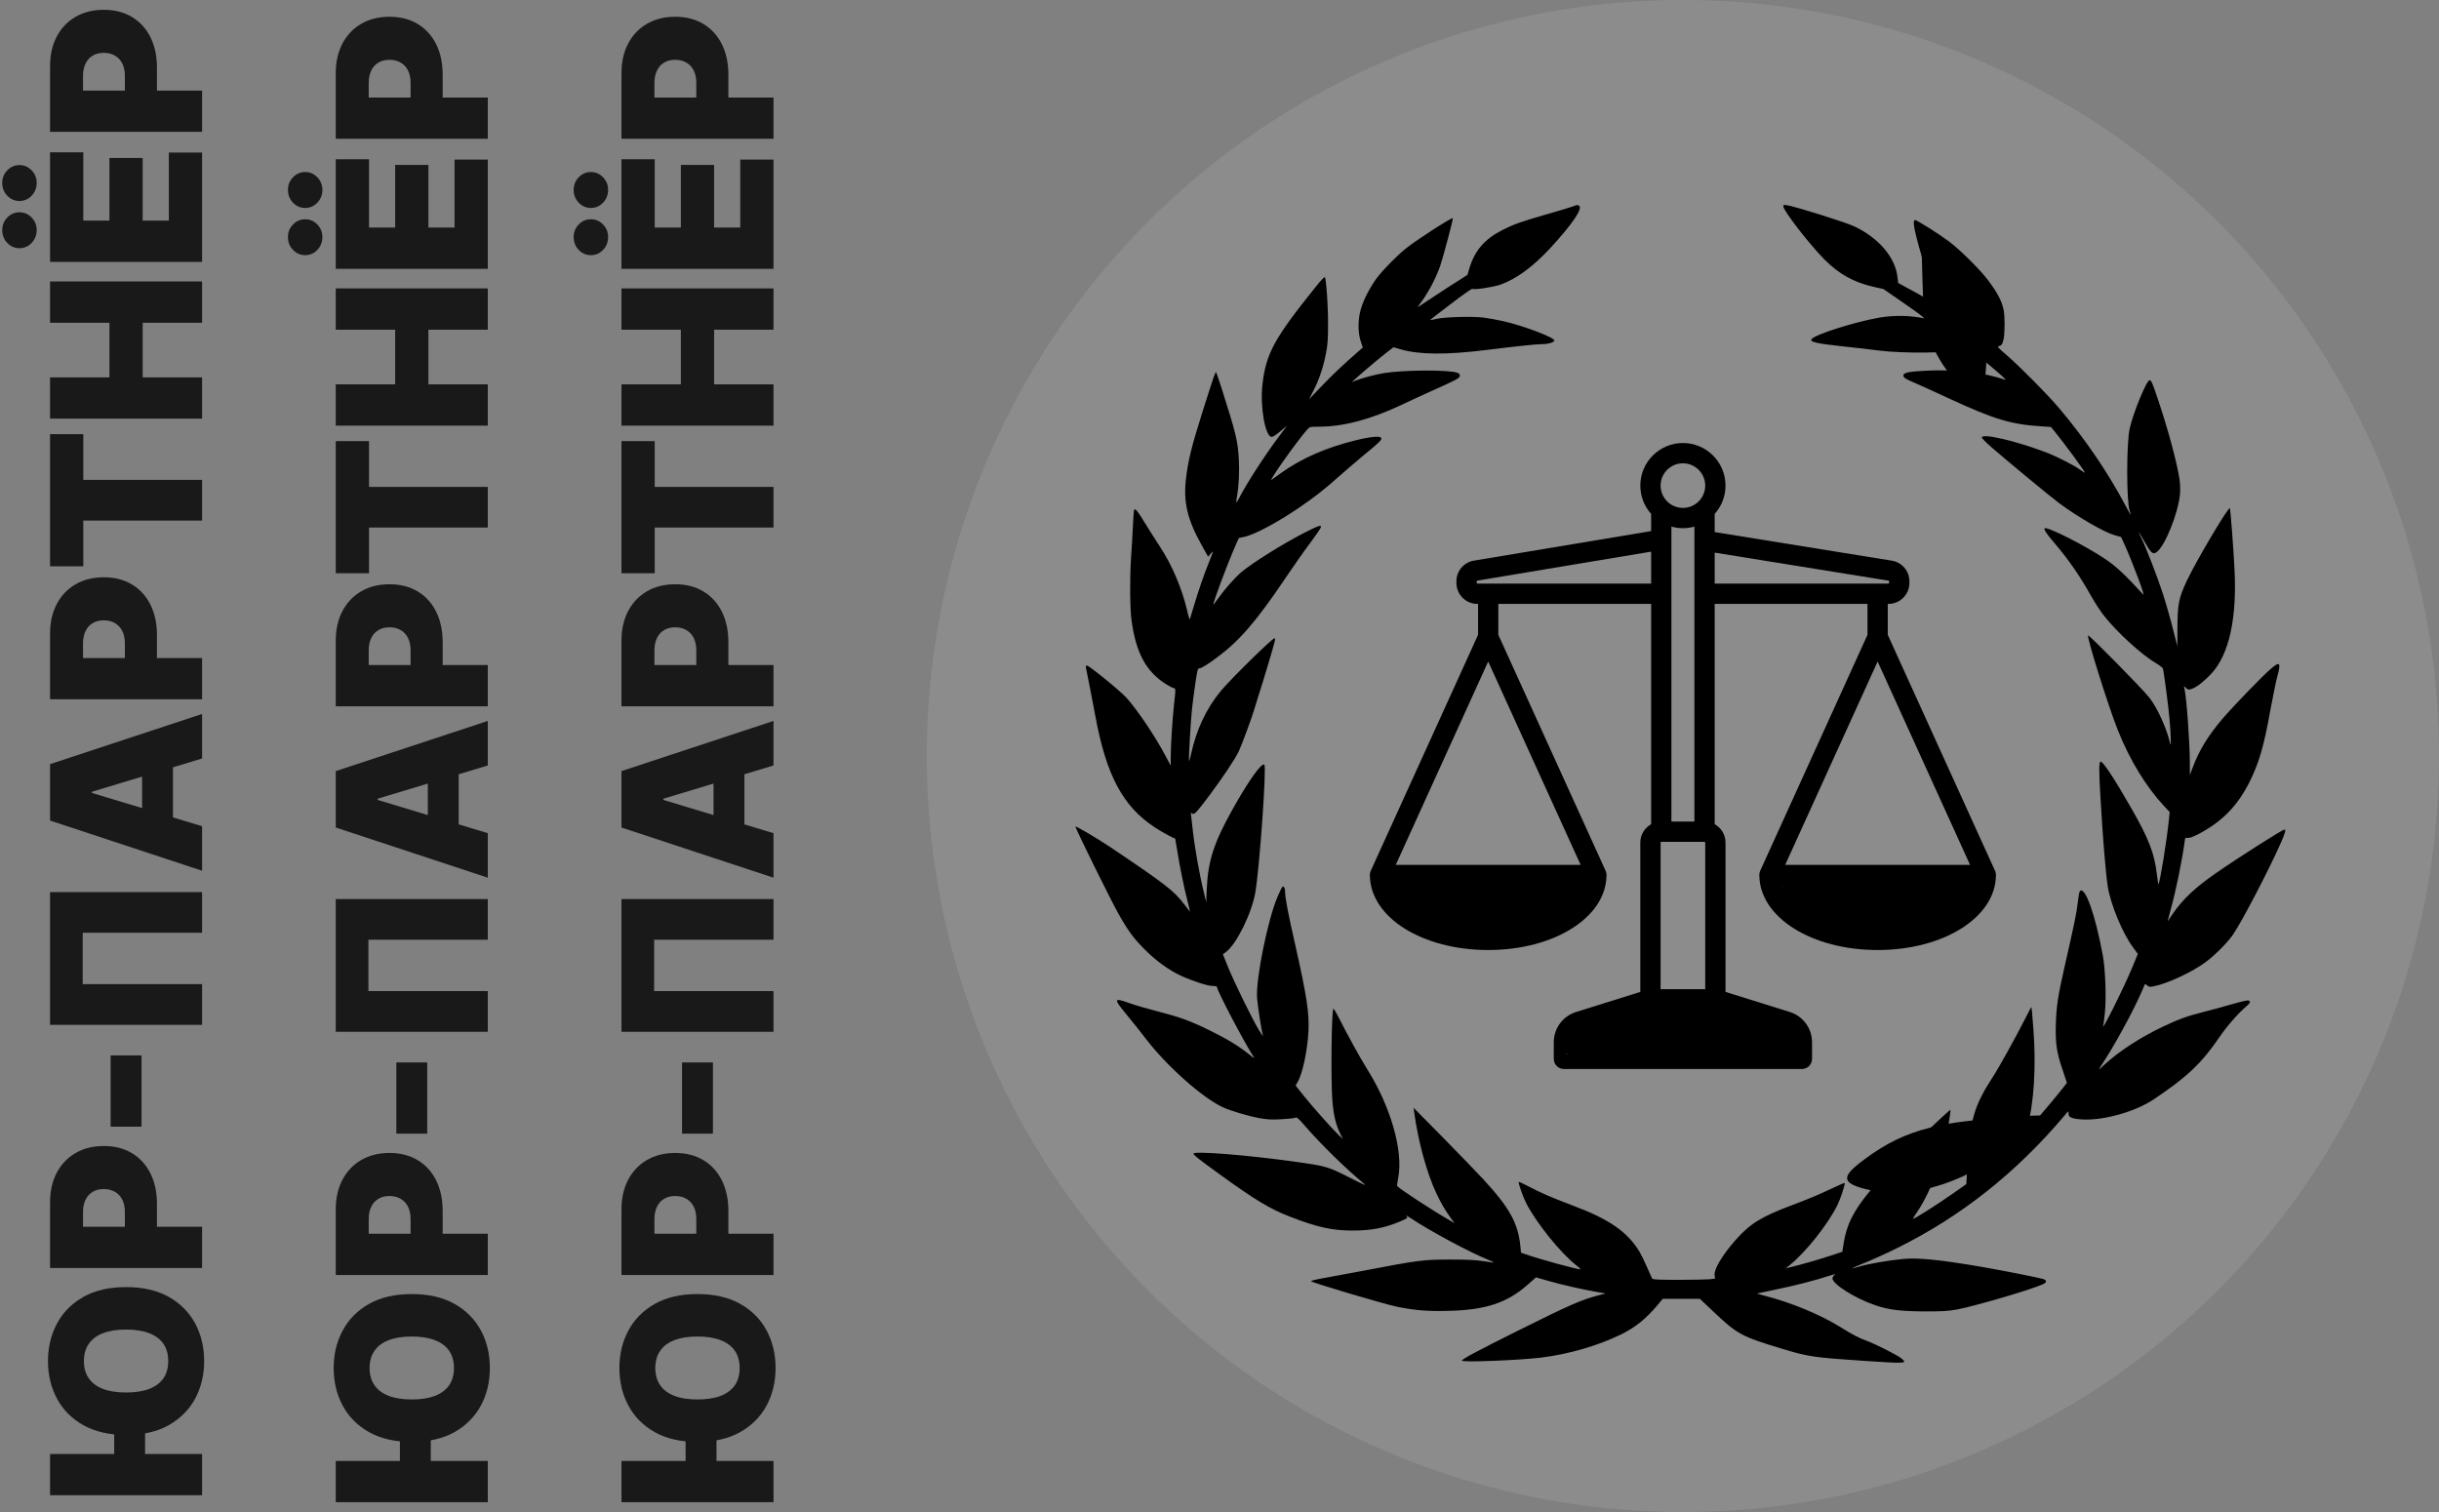 <?xml version="1.0" encoding="UTF-8"?> <svg xmlns="http://www.w3.org/2000/svg" width="350" height="217" viewBox="0 0 350 217" fill="none"><rect x="0" y="0" width="350" height="217" fill="#808080" stroke="none"/> <circle opacity="0.1" cx="241.5" cy="108.5" r="108.5" fill="white"></circle> <path d="M286.418 125.637C286.419 125.617 286.421 125.597 286.421 125.576C286.421 125.572 286.42 125.567 286.42 125.563C286.42 125.53 286.417 125.497 286.415 125.464C286.414 125.447 286.413 125.431 286.411 125.415C286.408 125.387 286.403 125.359 286.398 125.33C286.395 125.31 286.392 125.289 286.387 125.269C286.382 125.247 286.376 125.225 286.37 125.203C286.363 125.177 286.357 125.151 286.348 125.126C286.343 125.109 286.336 125.092 286.33 125.075C286.319 125.046 286.308 125.016 286.296 124.988C286.294 124.983 286.292 124.979 286.29 124.974L270.897 91.11V86.671H270.994C272.653 86.671 274.002 85.322 274.002 83.663V83.433C274.002 81.949 272.939 80.7 271.474 80.464L246.06 76.363V73.757C247.025 72.676 247.613 71.252 247.613 69.693C247.613 66.322 244.871 63.58 241.5 63.58C238.13 63.58 235.388 66.322 235.388 69.693C235.388 71.252 235.976 72.676 236.94 73.757V76.221L211.512 80.46C210.055 80.702 208.999 81.95 208.999 83.426V83.663C208.999 85.322 210.348 86.671 212.006 86.671H212.103V91.11L196.71 124.974C196.708 124.978 196.707 124.983 196.705 124.988C196.692 125.016 196.681 125.046 196.67 125.075C196.664 125.092 196.658 125.109 196.652 125.126C196.644 125.151 196.637 125.177 196.63 125.203C196.624 125.225 196.618 125.247 196.613 125.269C196.609 125.289 196.606 125.31 196.602 125.33C196.597 125.359 196.592 125.387 196.589 125.415C196.587 125.431 196.587 125.448 196.586 125.464C196.583 125.497 196.581 125.53 196.58 125.562C196.58 125.567 196.58 125.572 196.58 125.576C196.58 125.597 196.582 125.617 196.582 125.637C196.583 125.654 196.583 125.67 196.584 125.686C196.675 131.672 204.096 136.346 213.558 136.346C223.021 136.346 230.442 131.672 230.533 125.686C230.534 125.67 230.534 125.654 230.535 125.637C230.535 125.617 230.537 125.597 230.537 125.576C230.537 125.572 230.536 125.568 230.536 125.563C230.536 125.53 230.534 125.497 230.531 125.464C230.53 125.448 230.529 125.432 230.527 125.416C230.524 125.387 230.519 125.359 230.514 125.33C230.511 125.31 230.508 125.289 230.504 125.269C230.499 125.247 230.493 125.225 230.487 125.204C230.48 125.177 230.473 125.151 230.465 125.126C230.459 125.109 230.453 125.092 230.447 125.076C230.436 125.046 230.425 125.017 230.412 124.988C230.41 124.983 230.409 124.979 230.406 124.974L215.014 91.11V86.671H236.94V118.289C236.016 118.803 235.388 119.789 235.388 120.919V142.358L226.169 145.239C224.255 145.837 222.969 147.586 222.969 149.592V151.966C222.969 152.77 223.621 153.421 224.425 153.421H258.576C259.38 153.421 260.031 152.77 260.031 151.966V149.591C260.031 147.586 258.745 145.837 256.831 145.239L247.613 142.358V120.919C247.613 119.789 246.985 118.803 246.06 118.289V86.671H267.987V91.11L252.594 124.974C252.592 124.979 252.59 124.983 252.589 124.988C252.576 125.016 252.565 125.046 252.554 125.075C252.548 125.092 252.541 125.109 252.536 125.126C252.527 125.151 252.52 125.177 252.514 125.204C252.508 125.225 252.502 125.247 252.497 125.269C252.492 125.289 252.489 125.31 252.486 125.33C252.481 125.359 252.476 125.387 252.473 125.416C252.471 125.432 252.471 125.448 252.469 125.464C252.467 125.497 252.465 125.53 252.464 125.563C252.464 125.567 252.463 125.572 252.463 125.576C252.463 125.597 252.466 125.617 252.466 125.637C252.466 125.654 252.466 125.67 252.468 125.686C252.558 131.672 259.98 136.346 269.442 136.346C278.905 136.346 286.326 131.672 286.416 125.686C286.418 125.67 286.418 125.654 286.418 125.637ZM213.558 94.942L226.822 124.121H200.295L213.558 94.942ZM213.558 133.435C206.82 133.435 201.006 130.625 199.744 127.032L200.295 131.483L213.558 134.617L226.822 130.439L227.373 127.032C226.111 130.625 220.297 133.435 213.558 133.435ZM244.702 120.919V141.973H238.299V120.919C238.299 120.866 238.342 120.822 238.396 120.822H244.605C244.658 120.822 244.702 120.866 244.702 120.919ZM239.851 117.912V75.577C240.376 75.724 240.929 75.805 241.5 75.805C242.072 75.805 242.625 75.724 243.15 75.577V117.912H239.851ZM241.5 66.491C243.266 66.491 244.702 67.927 244.702 69.693C244.702 71.458 243.266 72.894 241.5 72.894C239.735 72.894 238.299 71.458 238.299 69.693C238.299 67.927 239.735 66.491 241.5 66.491ZM212.006 83.76C211.953 83.76 211.909 83.717 211.909 83.663V83.426C211.909 83.379 211.943 83.338 211.99 83.331L236.94 79.172V83.76H212.006ZM257.121 151.332V150.51H225.88L224.786 151.332C224.786 150.606 228.256 153.004 227.92 150.51L236.94 151.966L245.679 151.332L255.628 151.966C256.32 152.182 257.121 150.606 257.121 151.332ZM246.06 79.311L271.01 83.337C271.057 83.345 271.091 83.385 271.091 83.433V83.664C271.091 83.717 271.048 83.761 270.994 83.761H246.06V79.311ZM269.442 94.942L282.705 124.121H256.179L269.442 94.942ZM269.442 133.435C262.703 133.435 256.889 130.625 255.628 127.032L257.121 130.439L261.349 133.435H269.442L271.795 134.617L282.705 131.483L283.257 127.032C281.995 130.625 276.181 133.435 269.442 133.435Z" fill="black"></path> <path d="M225.725 29.62C225.427 29.743 223.717 30.246 221.927 30.763C218.278 31.811 217.26 32.178 215.686 32.967C213.082 34.273 211.63 35.933 210.871 38.477L210.572 39.457L209.338 40.246C208.646 40.667 207.086 41.688 205.851 42.504C204.617 43.321 203.559 44.028 203.477 44.069C203.409 44.109 203.491 43.974 203.654 43.756C204.861 42.191 205.973 40.123 206.665 38.178C207.099 36.913 208.592 31.307 208.483 31.307C208.13 31.307 203.532 34.26 201.849 35.579C200.615 36.532 198.485 38.695 197.603 39.865C196.599 41.212 195.636 43.076 195.256 44.45C194.85 45.919 194.85 47.769 195.27 48.994L195.568 49.878L195.107 50.273C192.828 52.259 191.146 53.851 189.64 55.429L187.836 57.32L188.501 56.027C189.301 54.463 189.871 52.776 190.278 50.735C190.522 49.47 190.576 48.722 190.576 46.477C190.59 43.987 190.332 40.178 190.129 39.783C190.074 39.688 189.545 40.232 188.826 41.144C182.79 48.654 181.65 50.762 181.148 55.32C180.823 58.408 181.555 62.571 182.45 62.707C182.627 62.734 183.088 62.435 183.712 61.918L184.702 61.075L183.495 62.694C181.514 65.32 178.828 69.496 177.825 71.469C177.635 71.85 177.458 72.122 177.418 72.095C177.39 72.054 177.431 71.7 177.499 71.292C177.77 69.891 177.879 67.619 177.77 65.823C177.607 63.197 177.363 62.218 175.369 55.932C174.949 54.626 174.569 53.497 174.514 53.443C174.406 53.32 174.216 53.905 172.615 58.925C171.001 64.027 170.458 66.204 170.173 68.857C169.807 72.135 170.431 74.666 172.466 78.285L173.361 79.89L173.755 79.441C173.972 79.196 174.108 79.088 174.067 79.196C174.026 79.305 173.755 80.013 173.456 80.775C172.737 82.543 171.964 84.815 171.327 86.951C171.055 87.89 170.797 88.747 170.757 88.856C170.716 88.965 170.54 88.448 170.377 87.699C169.631 84.489 168.179 81.06 166.456 78.462C165.765 77.4 164.774 75.85 164.272 75.02C163.363 73.496 162.929 72.952 162.767 73.115C162.712 73.169 162.617 74.326 162.563 75.686C162.495 77.06 162.387 79.033 162.305 80.081C162.115 82.856 162.143 87.319 162.373 88.992C162.997 93.631 164.408 96.298 167.216 98.121C167.677 98.42 168.193 98.692 168.369 98.733C168.735 98.828 168.735 98.719 168.478 101.073C168.234 103.345 168.003 106.991 168.003 108.651V109.875L167.243 108.46C165.778 105.699 163.336 102.052 161.695 100.189C160.84 99.223 156.309 95.522 155.97 95.522C155.821 95.522 155.78 95.617 155.834 95.822C156.011 96.651 156.784 100.61 157.164 102.665C158.738 111.249 161.112 115.712 165.697 118.732C166.673 119.371 168.369 120.31 168.641 120.351C168.654 120.351 168.79 121.181 168.953 122.188C169.319 124.5 169.929 127.439 170.431 129.412C170.648 130.242 170.784 130.868 170.73 130.813C170.675 130.745 170.35 130.323 170.011 129.874C168.491 127.861 167.325 126.949 159.389 121.616C157.354 120.256 154.369 118.501 154.329 118.637C154.274 118.8 159.321 129.031 160.474 131.099C161.885 133.602 162.644 134.636 164.272 136.269C165.9 137.915 167.799 139.275 169.522 140.064C171.177 140.813 173.321 141.506 174.013 141.506C174.46 141.506 174.65 141.561 174.65 141.683C174.65 142.187 178.584 149.669 179.873 151.642C180.09 151.969 179.968 151.901 179.195 151.275C177.757 150.118 176.047 149.084 173.497 147.833C170.743 146.486 169.251 145.955 165.982 145.112C164.639 144.772 162.875 144.255 162.075 143.969C159.796 143.153 159.755 143.302 161.668 145.615C162.427 146.527 163.689 148.118 164.462 149.125C167.46 153.03 172.602 157.601 175.505 158.921C176.712 159.465 179.181 160.199 180.809 160.485C181.854 160.676 182.518 160.703 183.821 160.635C184.743 160.594 185.638 160.499 185.815 160.431C186.113 160.308 186.249 160.417 187.226 161.546C189.586 164.267 193.018 167.628 195.677 169.832C196.179 170.24 195.799 170.09 193.588 168.961C190.576 167.437 190.291 167.356 186.045 166.757C179.127 165.777 171.259 165.152 171.259 165.573C171.259 165.764 172.073 166.403 174.989 168.512C180.036 172.172 182.261 173.519 185.096 174.607C189.071 176.144 191.132 176.607 194.117 176.607C196.817 176.607 198.702 176.24 200.941 175.287C202.053 174.811 202.053 174.797 201.822 174.525C201.687 174.376 201.972 174.512 202.46 174.838C205.037 176.58 210.925 179.75 213.611 180.824C214.045 181.001 214.371 181.165 214.357 181.192C214.33 181.219 213.665 181.124 212.892 181.001C211.847 180.838 210.64 180.77 208.293 180.77C204.169 180.77 203.749 180.824 195.27 182.443C193.737 182.729 191.499 183.151 190.291 183.369C189.071 183.573 188.094 183.804 188.121 183.872C188.189 184.062 198.675 187.178 200.493 187.545C203.125 188.076 204.875 188.212 207.981 188.13C213.19 187.994 216.27 186.974 219.146 184.443L220.421 183.328L222.184 183.831C224.233 184.416 227.014 185.042 229.022 185.396L230.419 185.641L229.442 185.885C226.865 186.566 225.4 187.205 217.721 191.028C211.888 193.939 209.785 195.069 209.785 195.273C209.785 195.545 217.694 195.246 221.181 194.837C225.074 194.361 229.32 193.137 232.644 191.504C234.638 190.525 236.144 189.314 237.731 187.45L238.613 186.402H241.271H243.93L245.816 188.185C249.316 191.504 249.845 191.79 255.773 193.586C259.504 194.715 260.209 194.824 267.765 195.327C273.531 195.708 273.734 195.694 272.88 194.973C272.351 194.524 269.298 192.974 267.942 192.457C266.694 191.994 265.853 191.559 264.252 190.552C261.281 188.688 257.021 186.919 253.101 185.926C252.558 185.79 252.124 185.654 252.151 185.641C252.165 185.627 253.399 185.368 254.891 185.056C257.591 184.511 260.616 183.722 262.556 183.083C263.248 182.852 263.479 182.811 263.275 182.96C263.099 183.069 262.963 183.314 262.963 183.477C262.963 184.307 266.287 186.389 269.19 187.355C271.089 187.994 272.771 188.198 276.257 188.212C278.808 188.212 279.567 188.171 280.87 187.926C283.488 187.436 291.858 184.974 293.255 184.266C293.744 184.022 293.717 183.736 293.187 183.559C292.509 183.355 287.639 182.389 284.6 181.858C278.564 180.811 275.24 180.471 273.042 180.688C270.723 180.92 267.969 181.409 266.558 181.845C265.283 182.226 265.608 182.035 267.575 181.246C268.661 180.811 270.736 179.872 272.188 179.151C281.372 174.621 289.362 168.294 296.294 160.063C296.85 159.41 296.864 159.397 296.837 159.805C296.796 160.349 297.298 160.567 298.79 160.662C301.856 160.839 306.414 159.56 309.086 157.764C313.794 154.622 315.964 152.567 318.46 148.894C319.627 147.193 321.201 145.397 322.489 144.309C322.964 143.915 323.005 143.642 322.571 143.574C322.422 143.561 321.363 143.806 320.21 144.146C319.057 144.486 317.24 144.976 316.195 145.234C313.862 145.819 312.546 146.309 310.348 147.357C307.16 148.88 304.189 150.812 302.127 152.676C301.069 153.642 301.042 153.656 301.435 153.071C303.226 150.445 306.251 144.908 307.391 142.187C307.594 141.697 307.784 141.275 307.811 141.248C307.838 141.221 307.988 141.302 308.137 141.438C308.368 141.656 308.49 141.67 309.141 141.534C311.094 141.139 314.608 139.493 316.48 138.105C317.918 137.03 319.641 135.303 320.455 134.105C321.716 132.269 325.569 124.895 327.251 121.086C327.929 119.548 328.065 119.059 327.821 119.059C327.536 119.059 321.526 122.868 318.162 125.194C315.028 127.344 313.21 129.058 311.732 131.235C311.379 131.752 311.081 132.201 311.067 132.214C311.04 132.242 311.243 131.507 311.488 130.582C312.261 127.766 313.129 123.548 313.495 120.814C313.563 120.229 313.59 120.201 313.943 120.256C314.201 120.283 314.662 120.12 315.367 119.766C318.867 117.943 321.079 115.685 322.829 112.188C324.199 109.426 324.877 107.073 325.827 101.78C326.179 99.876 326.613 97.753 326.803 97.059C327.346 95.114 327.17 94.883 325.962 95.903C324.796 96.883 320.617 101.195 319.003 103.073C316.86 105.576 315.571 107.685 314.635 110.202L314.255 111.236L314.241 109.399C314.241 106.433 313.767 100.066 313.468 98.787L313.387 98.447L313.712 98.746C314.011 99.019 314.079 99.019 314.553 98.855C315.232 98.624 316.385 97.713 317.362 96.651C319.912 93.862 321.038 88.652 320.644 81.482C320.482 78.394 320.088 73.265 319.993 72.952C319.871 72.544 315.245 80.339 313.835 83.305C312.641 85.863 312.491 86.611 312.464 90.216L312.451 92.733L312.125 91.441C311.46 88.815 310.945 86.992 310.348 85.128C309.683 83.046 307.933 78.502 307.309 77.264C306.645 75.945 306.875 76.19 307.73 77.727C308.639 79.346 308.924 79.605 309.426 79.278C310.66 78.462 312.614 73.605 312.844 70.802C312.885 70.258 312.844 69.347 312.763 68.761C312.383 66.34 311.121 61.633 309.738 57.524C308.869 54.925 308.72 54.572 308.462 54.572C308.042 54.572 306.129 59.197 305.614 61.51C305.139 63.578 305.139 72.027 305.614 73.305C305.722 73.632 305.79 73.891 305.763 73.891C305.736 73.891 305.369 73.237 304.949 72.435C302.426 67.714 299.251 63.047 295.561 58.667C293.92 56.708 289.674 52.422 287.87 50.885C286.825 50 286.581 49.728 286.784 49.688C287.205 49.62 287.341 49.429 287.503 48.762C287.707 47.973 287.72 45.334 287.517 44.436C287.246 43.171 286.662 42.055 285.292 40.219C284.18 38.722 281.209 35.783 279.649 34.627C278.17 33.525 275.077 31.579 274.806 31.579C274.535 31.579 274.589 32.382 274.982 33.933C275.403 35.647 276.298 38.654 276.624 39.47C277.193 40.899 278.333 42.64 279.92 44.531L280.531 45.252L280.056 44.939C278.957 44.218 278.062 43.715 275.308 42.205L272.391 40.613L272.296 39.797C271.984 36.94 269.597 34.137 266.07 32.477C264.862 31.906 257.672 29.648 256.451 29.457C255.99 29.375 255.909 29.403 255.909 29.607C255.909 30.233 259.639 35.049 261.81 37.239C263.885 39.334 266.015 40.518 268.878 41.171L270.275 41.484L273.368 43.62C275.321 44.967 276.312 45.728 276.054 45.674C274.046 45.266 271.794 45.225 269.719 45.579C266.192 46.191 260.548 47.973 259.979 48.654C259.626 49.075 260.575 49.293 264.74 49.742C266.49 49.919 268.647 50.177 269.542 50.3C273.069 50.762 280.354 50.681 281.887 50.136C282.538 49.919 282.484 49.878 285.048 52.041C287.314 53.932 288.046 54.612 287.72 54.504C284.777 53.456 280.409 52.966 276.176 53.211C273.856 53.334 273.137 53.497 273.137 53.891C273.137 54.191 273.449 54.395 274.833 54.98C275.43 55.225 277.6 56.218 279.649 57.17C286.188 60.19 288.521 60.898 292.903 61.184L294.313 61.279L294.829 61.905C296.199 63.578 299.184 67.632 299.184 67.836C299.184 67.877 298.899 67.7 298.546 67.442C297.515 66.707 295.168 65.51 293.472 64.871C289.226 63.252 284.397 62.15 284.397 62.789C284.397 62.898 285.021 63.537 285.794 64.204C287.965 66.095 294.3 71.333 295.48 72.204C298.166 74.203 302.005 76.421 303.511 76.829L304.379 77.074L304.854 78.108C305.994 80.625 307.906 85.7 307.554 85.319C305.017 82.543 303.647 81.264 302.127 80.244C299.251 78.312 293.73 75.51 293.405 75.822C293.269 75.972 293.73 76.68 294.788 77.904C296.796 80.244 298.492 82.693 300.106 85.591C300.594 86.448 301.381 87.672 301.87 88.298C303.714 90.679 307.337 93.985 309.426 95.209C309.914 95.495 310.335 95.822 310.375 95.93C310.511 96.379 311.135 101.046 311.325 103.141C311.515 105.195 311.583 107.399 311.433 106.746C310.972 104.637 309.575 101.563 308.422 100.107C307.337 98.746 299.78 91.073 299.645 91.196C299.428 91.427 302.561 101.413 303.932 104.841C305.614 109.059 307.974 112.923 310.511 115.644L311.352 116.542L311.243 117.63C310.931 120.691 309.955 126.664 309.738 126.895C309.711 126.922 309.616 126.31 309.521 125.548C309.181 122.501 308.368 120.378 305.776 115.875C303.375 111.671 301.734 109.209 301.435 109.304C301.191 109.385 301.191 110.61 301.422 114.501C301.761 120.337 302.154 125.126 302.453 127.153C302.846 129.752 304.61 134.01 306.143 136.037L306.78 136.908L306.021 138.758C304.854 141.602 301.381 148.554 301.815 147.193C301.856 147.057 301.964 146.268 302.046 145.438C302.277 143.261 302.127 139.139 301.761 137.153C300.676 131.235 299.211 127.14 298.465 127.888C298.383 127.97 298.247 128.732 298.153 129.602C297.976 131.112 297.705 132.432 296.28 138.69C295.317 142.935 295.087 144.445 295.019 146.989C294.937 149.737 295.127 151.071 296.023 153.656L296.606 155.411L295.901 156.309C294.49 158.118 290.99 162.186 290.841 162.186C290.813 162.186 290.854 161.982 290.922 161.737C291.872 158.431 292.211 152.989 291.79 147.629C291.668 145.942 291.532 144.554 291.519 144.527C291.492 144.5 291.098 145.234 290.637 146.159C289.172 149.03 286.866 153.193 285.943 154.608C283.325 158.621 282.66 160.853 282.335 166.866L282.172 169.941L280.273 171.274C277.872 172.961 274.63 175.015 274.521 174.906C274.494 174.879 274.684 174.566 274.942 174.199C276.461 172.063 278.075 168.349 278.903 165.043C279.269 163.614 279.961 159.533 279.893 159.302C279.825 159.111 272.581 166.145 270.601 168.322C266.327 173.042 265.066 175.178 264.537 178.634L264.374 179.654L262.353 180.321C261.227 180.688 259.409 181.233 258.283 181.518L256.248 182.035L256.858 181.545C259.137 179.695 262.23 175.818 263.641 173.015C264.089 172.131 264.713 170.253 264.727 169.777C264.727 169.723 264.008 170.022 263.139 170.444C260.887 171.505 259.856 171.94 257.062 173.002C252.721 174.634 251.134 175.614 249.045 177.981C247.145 180.131 245.938 182.171 246.047 183.015L246.114 183.505L245.287 183.6C244.839 183.641 242.831 183.681 240.837 183.681C238.083 183.681 237.175 183.641 237.093 183.505C237.039 183.423 236.713 182.688 236.361 181.886C236.021 181.083 235.52 180.076 235.275 179.654C233.539 176.784 230.907 174.961 225.657 173.002C222.768 171.913 220.95 171.138 219.322 170.253C218.549 169.845 217.925 169.573 217.925 169.641C217.925 169.995 218.549 171.736 218.969 172.593C220.407 175.45 223.975 179.886 226.227 181.613C226.593 181.886 226.837 182.13 226.77 182.158C226.498 182.239 220.746 180.675 218.807 179.967L218.264 179.777L218.169 178.784C217.83 175.519 216.609 173.315 212.865 169.26C211.929 168.254 209.297 165.519 207.018 163.206L202.853 158.989L202.935 159.601C203.491 163.75 204.752 168.39 206.136 171.301C206.855 172.798 207.33 173.614 208.198 174.825L208.727 175.546L208.076 175.165C205.485 173.682 200.696 170.539 200.493 170.213C200.452 170.158 200.534 169.6 200.656 168.975C201.375 165.152 199.57 158.825 196.22 153.492C195.256 151.969 193.208 148.241 192.069 145.955C191.743 145.302 191.417 144.772 191.35 144.772C191.078 144.772 190.956 155.002 191.2 158.009C191.363 160.009 191.702 161.424 192.286 162.621L192.706 163.478L192.001 162.798C190.97 161.791 188.27 158.744 187.009 157.166L185.923 155.792L186.181 155.343C186.9 154.2 187.633 150.758 187.768 147.955C187.89 145.37 187.51 142.881 185.896 135.724C184.879 131.276 184.417 128.868 184.417 128.051C184.417 127.453 184.228 127.085 184.01 127.303C183.929 127.385 183.617 128.01 183.332 128.691C181.935 131.956 180.212 140.418 180.388 143.207C180.47 144.323 181.04 148.05 181.243 148.663C181.284 148.812 180.999 148.404 180.619 147.765C179.642 146.146 177.119 140.989 176.224 138.786L175.491 136.962L175.952 136.609C177.458 135.48 179.642 131.031 180.144 128.065C180.755 124.473 181.772 110.093 181.433 109.753C181.067 109.385 179.127 112.106 176.807 116.27C174.175 121.004 173.361 123.535 173.171 127.562L173.09 129.466L172.778 128.174C172.073 125.276 171.408 121.494 171.123 118.786C171.042 117.997 170.947 117.181 170.92 116.963C170.865 116.623 170.879 116.596 171.055 116.746C171.354 116.991 171.652 116.678 173.497 114.229C175.491 111.562 177.228 108.964 177.77 107.821C178.177 106.95 179.615 103.073 179.914 102.052C179.981 101.794 180.307 100.787 180.605 99.821C181.419 97.277 182.749 92.828 182.898 92.148C182.979 91.835 182.979 91.577 182.925 91.577C182.586 91.577 176.576 97.481 175.166 99.195C173.104 101.699 171.679 104.719 170.92 108.215C170.784 108.8 170.662 109.249 170.635 109.222C170.54 109.141 170.852 103.685 171.042 101.848C171.15 100.869 171.367 99.141 171.544 97.998C171.788 96.325 171.883 95.93 172.059 95.93C172.385 95.93 173.266 95.386 174.677 94.338C177.919 91.917 180.307 89.141 184.485 82.938C185.584 81.291 187.185 79.019 188.04 77.89C188.881 76.761 189.572 75.741 189.572 75.618C189.572 75.319 189.138 75.469 187.443 76.326C184.309 77.904 179.683 80.788 178.109 82.135C177.119 82.992 175.64 84.679 174.677 86.053C174.365 86.502 174.108 86.829 174.108 86.788C174.108 86.353 176.156 80.897 177.173 78.571L177.784 77.21L178.571 77.047C180.009 76.748 183.292 74.993 186.452 72.843C188.677 71.319 190.074 70.231 192.218 68.312C193.194 67.442 194.782 66.095 195.745 65.292C197.861 63.564 198.282 63.156 198.227 62.884C198.16 62.544 196.844 62.639 194.795 63.129C190.414 64.177 186.819 65.741 183.821 67.891C183.237 68.312 182.627 68.748 182.478 68.857C181.894 69.278 186.154 63.252 187.592 61.646C187.945 61.252 187.972 61.238 189.247 61.238C192.774 61.238 196.735 60.19 201.171 58.082C202.446 57.483 204.481 56.531 205.716 55.987C208.971 54.531 209.446 54.286 209.487 53.946C209.514 53.715 209.419 53.619 209.08 53.483C207.873 53.062 201.47 53.089 198.661 53.538C197.373 53.742 195.433 54.259 194.483 54.64L193.981 54.844L194.66 54.231C195.677 53.306 198.214 51.17 199.15 50.463L199.964 49.837L201.049 50.15C203.708 50.912 207.601 50.939 213.38 50.218C217.898 49.66 220.367 49.402 221.303 49.388C222.157 49.388 222.958 49.157 223.053 48.885C223.175 48.477 218.59 46.735 215.673 46.082C214.859 45.892 213.597 45.674 212.865 45.579C211.183 45.375 207.194 45.497 206.055 45.783C205.607 45.892 205.227 45.96 205.214 45.946C205.2 45.933 205.716 45.511 206.367 45.021C207.018 44.531 208.361 43.511 209.351 42.749C210.355 42.001 211.223 41.416 211.291 41.457C211.576 41.62 214.303 41.212 215.334 40.844C217.572 40.055 220 38.273 222.442 35.634C225.644 32.164 227.177 29.906 226.593 29.525C226.363 29.375 226.39 29.375 225.725 29.62Z" fill="black"></path> <path d="M275.747 35.574C275.774 36.581 275.842 38.758 275.882 40.404C275.977 44.05 276.167 46.172 276.506 47.533C276.859 48.92 278.189 51.573 279.26 52.988C280.481 54.621 283.249 57.206 283.764 57.206C284.809 57.206 285.473 50.975 284.754 47.75C284.198 45.179 282.882 42.635 280.59 39.656C279.721 38.54 276.818 35.016 276.045 34.159L275.665 33.737L275.747 35.574Z" fill="black"></path> <path d="M291.008 160.153C282.584 160.752 280.047 161.065 277.022 161.827C273.359 162.752 270.7 164.044 267.499 166.425C265.383 168.003 264.813 168.752 265.166 169.459C265.681 170.439 269.941 171.364 273.034 171.16C276.601 170.915 280.753 169.554 284.32 167.459C288.417 165.051 294.291 161.038 294.495 160.507C294.535 160.398 294.495 160.249 294.386 160.181C294.21 160.072 292.365 160.058 291.008 160.153Z" fill="black"></path> <path d="M7.182 208.67H29V214.594H7.182L7.182 208.67ZM16.386 204.026H20.818V211.185H16.386V204.026ZM18.091 184.722C20.52 184.722 22.569 185.194 24.238 186.138C25.9 187.083 27.16 188.358 28.02 189.963C28.872 191.568 29.298 193.358 29.298 195.332C29.298 197.321 28.869 199.118 28.009 200.723C27.143 202.321 25.879 203.592 24.217 204.537C22.548 205.474 20.506 205.943 18.091 205.943C15.662 205.943 13.617 205.474 11.954 204.537C10.286 203.592 9.025 202.321 8.173 200.723C7.313 199.118 6.884 197.321 6.884 195.332C6.884 193.358 7.313 191.568 8.173 189.963C9.025 188.358 10.286 187.083 11.954 186.138C13.617 185.194 15.662 184.722 18.091 184.722ZM18.091 190.815C16.784 190.815 15.683 190.989 14.788 191.337C13.886 191.678 13.204 192.186 12.743 192.861C12.274 193.528 12.04 194.352 12.04 195.332C12.04 196.312 12.274 197.14 12.743 197.815C13.204 198.482 13.886 198.99 14.788 199.338C15.683 199.679 16.784 199.849 18.091 199.849C19.398 199.849 20.502 199.679 21.404 199.338C22.299 198.99 22.981 198.482 23.45 197.815C23.911 197.14 24.142 196.312 24.142 195.332C24.142 194.352 23.911 193.528 23.45 192.861C22.981 192.186 22.299 191.678 21.404 191.337C20.502 190.989 19.398 190.815 18.091 190.815ZM29 181.986H7.182L7.182 172.569C7.182 170.949 7.501 169.532 8.141 168.318C8.78 167.104 9.678 166.159 10.836 165.484C11.994 164.809 13.347 164.472 14.895 164.472C16.457 164.472 17.81 164.82 18.954 165.516C20.097 166.205 20.978 167.175 21.596 168.425C22.214 169.667 22.523 171.12 22.523 172.782V178.407H17.921V173.975C17.921 173.279 17.8 172.686 17.558 172.196C17.31 171.699 16.958 171.319 16.504 171.056C16.049 170.786 15.513 170.651 14.895 170.651C14.27 170.651 13.737 170.786 13.297 171.056C12.849 171.319 12.508 171.699 12.274 172.196C12.033 172.686 11.912 173.279 11.912 173.975V176.063H29V181.986ZM15.875 151.475H20.307V161.702H15.875V151.475ZM7.182 128.032H29L29 133.87H11.869V141.242H29V147.08H7.182L7.182 128.032ZM29 118.575V124.967L7.182 117.765V109.668L29 102.467V108.859L13.19 113.631V113.802L29 118.575ZM20.392 119.768V107.751H24.824V119.768H20.392ZM29 100.365H7.182L7.182 90.948C7.182 89.328 7.501 87.911 8.141 86.697C8.78 85.482 9.678 84.538 10.836 83.863C11.994 83.188 13.347 82.851 14.895 82.851C16.457 82.851 17.81 83.199 18.954 83.895C20.097 84.584 20.978 85.553 21.596 86.803C22.214 88.046 22.523 89.499 22.523 91.161V96.786H17.921V92.354C17.921 91.658 17.8 91.065 17.558 90.575C17.31 90.078 16.958 89.698 16.504 89.435C16.049 89.165 15.513 89.03 14.895 89.03C14.27 89.03 13.737 89.165 13.297 89.435C12.849 89.698 12.508 90.078 12.274 90.575C12.033 91.065 11.912 91.658 11.912 92.354V94.442H29V100.365ZM11.954 81.274H7.182L7.182 62.311H11.954V68.874H29L29 74.712H11.954V81.274ZM29 60.082H7.182V54.159H15.704V46.318H7.182V40.395H29V46.318H20.477V54.159H29V60.082ZM29 37.582H7.182L7.182 21.858H11.954L11.954 31.659H15.704L15.704 22.667H20.477V31.659H24.227V21.9H29V37.582ZM5.264 33.022C5.264 33.747 5.023 34.361 4.54 34.865C4.057 35.37 3.474 35.622 2.793 35.622C2.111 35.622 1.528 35.37 1.045 34.865C0.562 34.361 0.321 33.747 0.321 33.022C0.321 32.319 0.562 31.719 1.045 31.222C1.528 30.718 2.111 30.466 2.793 30.466C3.474 30.466 4.057 30.718 4.54 31.222C5.023 31.719 5.264 32.319 5.264 33.022ZM5.264 26.247C5.264 26.971 5.023 27.586 4.54 28.09C4.057 28.594 3.474 28.846 2.793 28.846C2.111 28.846 1.528 28.594 1.045 28.09C0.562 27.586 0.321 26.971 0.321 26.247C0.321 25.544 0.562 24.944 1.045 24.446C1.528 23.942 2.111 23.69 2.793 23.69C3.474 23.69 4.057 23.942 4.54 24.446C5.023 24.944 5.264 25.544 5.264 26.247ZM29 18.92H7.182V9.502C7.182 7.883 7.501 6.466 8.141 5.252C8.78 4.037 9.678 3.093 10.836 2.418C11.994 1.743 13.347 1.406 14.895 1.406C16.457 1.406 17.81 1.754 18.954 2.45C20.097 3.139 20.978 4.108 21.596 5.358C22.214 6.601 22.523 8.053 22.523 9.715L22.523 15.34H17.921L17.921 10.909C17.921 10.213 17.8 9.62 17.558 9.129C17.31 8.632 16.958 8.252 16.504 7.99C16.049 7.72 15.513 7.585 14.895 7.585C14.27 7.585 13.737 7.72 13.297 7.99C12.849 8.252 12.508 8.632 12.274 9.129C12.033 9.62 11.912 10.213 11.912 10.909V12.997H29V18.92Z" fill="#191919"></path> <path d="M48.182 209.67H70V215.594H48.182V209.67ZM57.386 205.026H61.818V212.185H57.386V205.026ZM59.091 185.722C61.52 185.722 63.569 186.194 65.238 187.138C66.9 188.083 68.16 189.358 69.02 190.963C69.872 192.568 70.298 194.358 70.298 196.332C70.298 198.321 69.869 200.118 69.009 201.723C68.143 203.321 66.879 204.592 65.217 205.537C63.548 206.474 61.506 206.943 59.091 206.943C56.662 206.943 54.617 206.474 52.955 205.537C51.285 204.592 50.025 203.321 49.173 201.723C48.313 200.118 47.883 198.321 47.883 196.332C47.883 194.358 48.313 192.568 49.173 190.963C50.025 189.358 51.285 188.083 52.955 187.138C54.617 186.194 56.662 185.722 59.091 185.722ZM59.091 191.815C57.784 191.815 56.683 191.989 55.788 192.337C54.886 192.678 54.205 193.186 53.743 193.861C53.274 194.528 53.04 195.352 53.04 196.332C53.04 197.312 53.274 198.14 53.743 198.815C54.205 199.482 54.886 199.99 55.788 200.338C56.683 200.679 57.784 200.849 59.091 200.849C60.398 200.849 61.502 200.679 62.404 200.338C63.299 199.99 63.981 199.482 64.45 198.815C64.911 198.14 65.142 197.312 65.142 196.332C65.142 195.352 64.911 194.528 64.45 193.861C63.981 193.186 63.299 192.678 62.404 192.337C61.502 191.989 60.398 191.815 59.091 191.815ZM70 182.986H48.182V173.569C48.182 171.949 48.501 170.532 49.141 169.318C49.78 168.104 50.678 167.159 51.836 166.484C52.994 165.809 54.347 165.472 55.895 165.472C57.457 165.472 58.81 165.82 59.954 166.516C61.097 167.205 61.978 168.175 62.596 169.425C63.214 170.667 63.523 172.12 63.523 173.782V179.407H58.92V174.975C58.92 174.279 58.8 173.686 58.558 173.196C58.31 172.699 57.958 172.319 57.504 172.056C57.049 171.786 56.513 171.651 55.895 171.651C55.27 171.651 54.737 171.786 54.297 172.056C53.849 172.319 53.508 172.699 53.274 173.196C53.033 173.686 52.912 174.279 52.912 174.975V177.063H70V182.986ZM56.875 152.475H61.307V162.702H56.875V152.475ZM48.182 129.032H70V134.87H52.869V142.242H70V148.08H48.182V129.032ZM70 119.575V125.967L48.182 118.765V110.668L70 103.467V109.859L54.19 114.631V114.802L70 119.575ZM61.392 120.768V108.751H65.824V120.768H61.392ZM70 101.365H48.182V91.948C48.182 90.328 48.501 88.911 49.141 87.697C49.78 86.482 50.678 85.538 51.836 84.863C52.994 84.188 54.347 83.851 55.895 83.851C57.457 83.851 58.81 84.199 59.954 84.895C61.097 85.584 61.978 86.553 62.596 87.803C63.214 89.046 63.523 90.499 63.523 92.161V97.786H58.92V93.354C58.92 92.658 58.8 92.065 58.558 91.575C58.31 91.078 57.958 90.698 57.504 90.435C57.049 90.165 56.513 90.03 55.895 90.03C55.27 90.03 54.737 90.165 54.297 90.435C53.849 90.698 53.508 91.078 53.274 91.575C53.033 92.065 52.912 92.658 52.912 93.354V95.442H70V101.365ZM52.955 82.274H48.182V63.311H52.955V69.874H70L70 75.712H52.955V82.274ZM70 61.082H48.182V55.159H56.705V47.318H48.182V41.395H70V47.318H61.477V55.159H70V61.082ZM70 38.582H48.182V22.858H52.955V32.659H56.705V23.667H61.477V32.659H65.227V22.9H70V38.582ZM46.264 34.022C46.264 34.747 46.023 35.361 45.54 35.865C45.057 36.37 44.474 36.622 43.793 36.622C43.111 36.622 42.528 36.37 42.045 35.865C41.562 35.361 41.321 34.747 41.321 34.022C41.321 33.319 41.562 32.719 42.045 32.222C42.528 31.718 43.111 31.466 43.793 31.466C44.474 31.466 45.057 31.718 45.54 32.222C46.023 32.719 46.264 33.319 46.264 34.022ZM46.264 27.247C46.264 27.971 46.023 28.586 45.54 29.09C45.057 29.594 44.474 29.846 43.793 29.846C43.111 29.846 42.528 29.594 42.045 29.09C41.562 28.586 41.321 27.971 41.321 27.247C41.321 26.544 41.562 25.944 42.045 25.446C42.528 24.942 43.111 24.69 43.793 24.69C44.474 24.69 45.057 24.942 45.54 25.446C46.023 25.944 46.264 26.544 46.264 27.247ZM70 19.92H48.182V10.502C48.182 8.883 48.501 7.466 49.141 6.252C49.78 5.037 50.678 4.093 51.836 3.418C52.994 2.743 54.347 2.406 55.895 2.406C57.457 2.406 58.81 2.754 59.954 3.45C61.097 4.139 61.978 5.108 62.596 6.358C63.214 7.601 63.523 9.053 63.523 10.715V16.34H58.92V11.909C58.92 11.213 58.8 10.62 58.558 10.129C58.31 9.632 57.958 9.252 57.504 8.99C57.049 8.72 56.513 8.585 55.895 8.585C55.27 8.585 54.737 8.72 54.297 8.99C53.849 9.252 53.508 9.632 53.274 10.129C53.033 10.62 52.912 11.213 52.912 11.909V13.997H70V19.92Z" fill="#191919"></path> <path d="M89.182 209.67H111V215.594H89.182V209.67ZM98.386 205.026H102.818V212.185H98.386V205.026ZM100.091 185.722C102.52 185.722 104.569 186.194 106.238 187.138C107.9 188.083 109.161 189.358 110.02 190.963C110.872 192.568 111.298 194.358 111.298 196.332C111.298 198.321 110.869 200.118 110.009 201.723C109.143 203.321 107.879 204.592 106.217 205.537C104.548 206.474 102.506 206.943 100.091 206.943C97.662 206.943 95.617 206.474 93.954 205.537C92.285 204.592 91.025 203.321 90.173 201.723C89.313 200.118 88.883 198.321 88.883 196.332C88.883 194.358 89.313 192.568 90.173 190.963C91.025 189.358 92.285 188.083 93.954 187.138C95.617 186.194 97.662 185.722 100.091 185.722ZM100.091 191.815C98.784 191.815 97.683 191.989 96.788 192.337C95.886 192.678 95.204 193.186 94.743 193.861C94.274 194.528 94.04 195.352 94.04 196.332C94.04 197.312 94.274 198.14 94.743 198.815C95.204 199.482 95.886 199.99 96.788 200.338C97.683 200.679 98.784 200.849 100.091 200.849C101.398 200.849 102.502 200.679 103.404 200.338C104.299 199.99 104.981 199.482 105.45 198.815C105.911 198.14 106.142 197.312 106.142 196.332C106.142 195.352 105.911 194.528 105.45 193.861C104.981 193.186 104.299 192.678 103.404 192.337C102.502 191.989 101.398 191.815 100.091 191.815ZM111 182.986H89.182V173.569C89.182 171.949 89.501 170.532 90.141 169.318C90.78 168.104 91.678 167.159 92.836 166.484C93.994 165.809 95.347 165.472 96.895 165.472C98.457 165.472 99.81 165.82 100.954 166.516C102.097 167.205 102.978 168.175 103.596 169.425C104.214 170.667 104.523 172.12 104.523 173.782V179.407H99.921V174.975C99.921 174.279 99.8 173.686 99.558 173.196C99.31 172.699 98.958 172.319 98.504 172.056C98.049 171.786 97.513 171.651 96.895 171.651C96.27 171.651 95.737 171.786 95.297 172.056C94.849 172.319 94.508 172.699 94.274 173.196C94.033 173.686 93.912 174.279 93.912 174.975V177.063H111V182.986ZM97.875 152.475H102.307V162.702H97.875V152.475ZM89.182 129.032H111V134.87H93.869V142.242H111V148.08H89.182V129.032ZM111 119.575V125.967L89.182 118.765V110.668L111 103.467V109.859L95.19 114.631V114.802L111 119.575ZM102.392 120.768V108.751H106.824V120.768H102.392ZM111 101.365H89.182L89.182 91.948C89.182 90.328 89.501 88.911 90.141 87.697C90.78 86.482 91.678 85.538 92.836 84.863C93.994 84.188 95.347 83.851 96.895 83.851C98.457 83.851 99.81 84.199 100.954 84.895C102.097 85.584 102.978 86.553 103.596 87.803C104.214 89.046 104.523 90.499 104.523 92.161V97.786H99.921V93.354C99.921 92.658 99.8 92.065 99.558 91.575C99.31 91.078 98.958 90.698 98.504 90.435C98.049 90.165 97.513 90.03 96.895 90.03C96.27 90.03 95.737 90.165 95.297 90.435C94.849 90.698 94.508 91.078 94.274 91.575C94.033 92.065 93.912 92.658 93.912 93.354V95.442H111V101.365ZM93.954 82.274H89.182V63.311H93.954V69.874H111L111 75.712H93.954V82.274ZM111 61.082H89.182V55.159H97.704V47.318H89.182V41.395H111V47.318H102.477V55.159H111V61.082ZM111 38.582H89.182V22.858H93.954V32.659H97.704V23.667H102.477V32.659H106.227V22.9H111V38.582ZM87.264 34.022C87.264 34.747 87.023 35.361 86.54 35.865C86.057 36.37 85.474 36.622 84.793 36.622C84.111 36.622 83.528 36.37 83.046 35.865C82.562 35.361 82.321 34.747 82.321 34.022C82.321 33.319 82.562 32.719 83.046 32.222C83.528 31.718 84.111 31.466 84.793 31.466C85.474 31.466 86.057 31.718 86.54 32.222C87.023 32.719 87.264 33.319 87.264 34.022ZM87.264 27.247C87.264 27.971 87.023 28.586 86.54 29.09C86.057 29.594 85.474 29.846 84.793 29.846C84.111 29.846 83.528 29.594 83.046 29.09C82.562 28.586 82.321 27.971 82.321 27.247C82.321 26.544 82.562 25.944 83.046 25.446C83.528 24.942 84.111 24.69 84.793 24.69C85.474 24.69 86.057 24.942 86.54 25.446C87.023 25.944 87.264 26.544 87.264 27.247ZM111 19.92H89.182V10.502C89.182 8.883 89.501 7.466 90.141 6.252C90.78 5.037 91.678 4.093 92.836 3.418C93.994 2.743 95.347 2.406 96.895 2.406C98.457 2.406 99.81 2.754 100.954 3.45C102.097 4.139 102.978 5.108 103.596 6.358C104.214 7.601 104.523 9.053 104.523 10.715V16.34H99.921V11.909C99.921 11.213 99.8 10.62 99.558 10.129C99.31 9.632 98.958 9.252 98.504 8.99C98.049 8.72 97.513 8.585 96.895 8.585C96.27 8.585 95.737 8.72 95.297 8.99C94.849 9.252 94.508 9.632 94.274 10.129C94.033 10.62 93.912 11.213 93.912 11.909V13.997H111V19.92Z" fill="#191919"></path> </svg> 